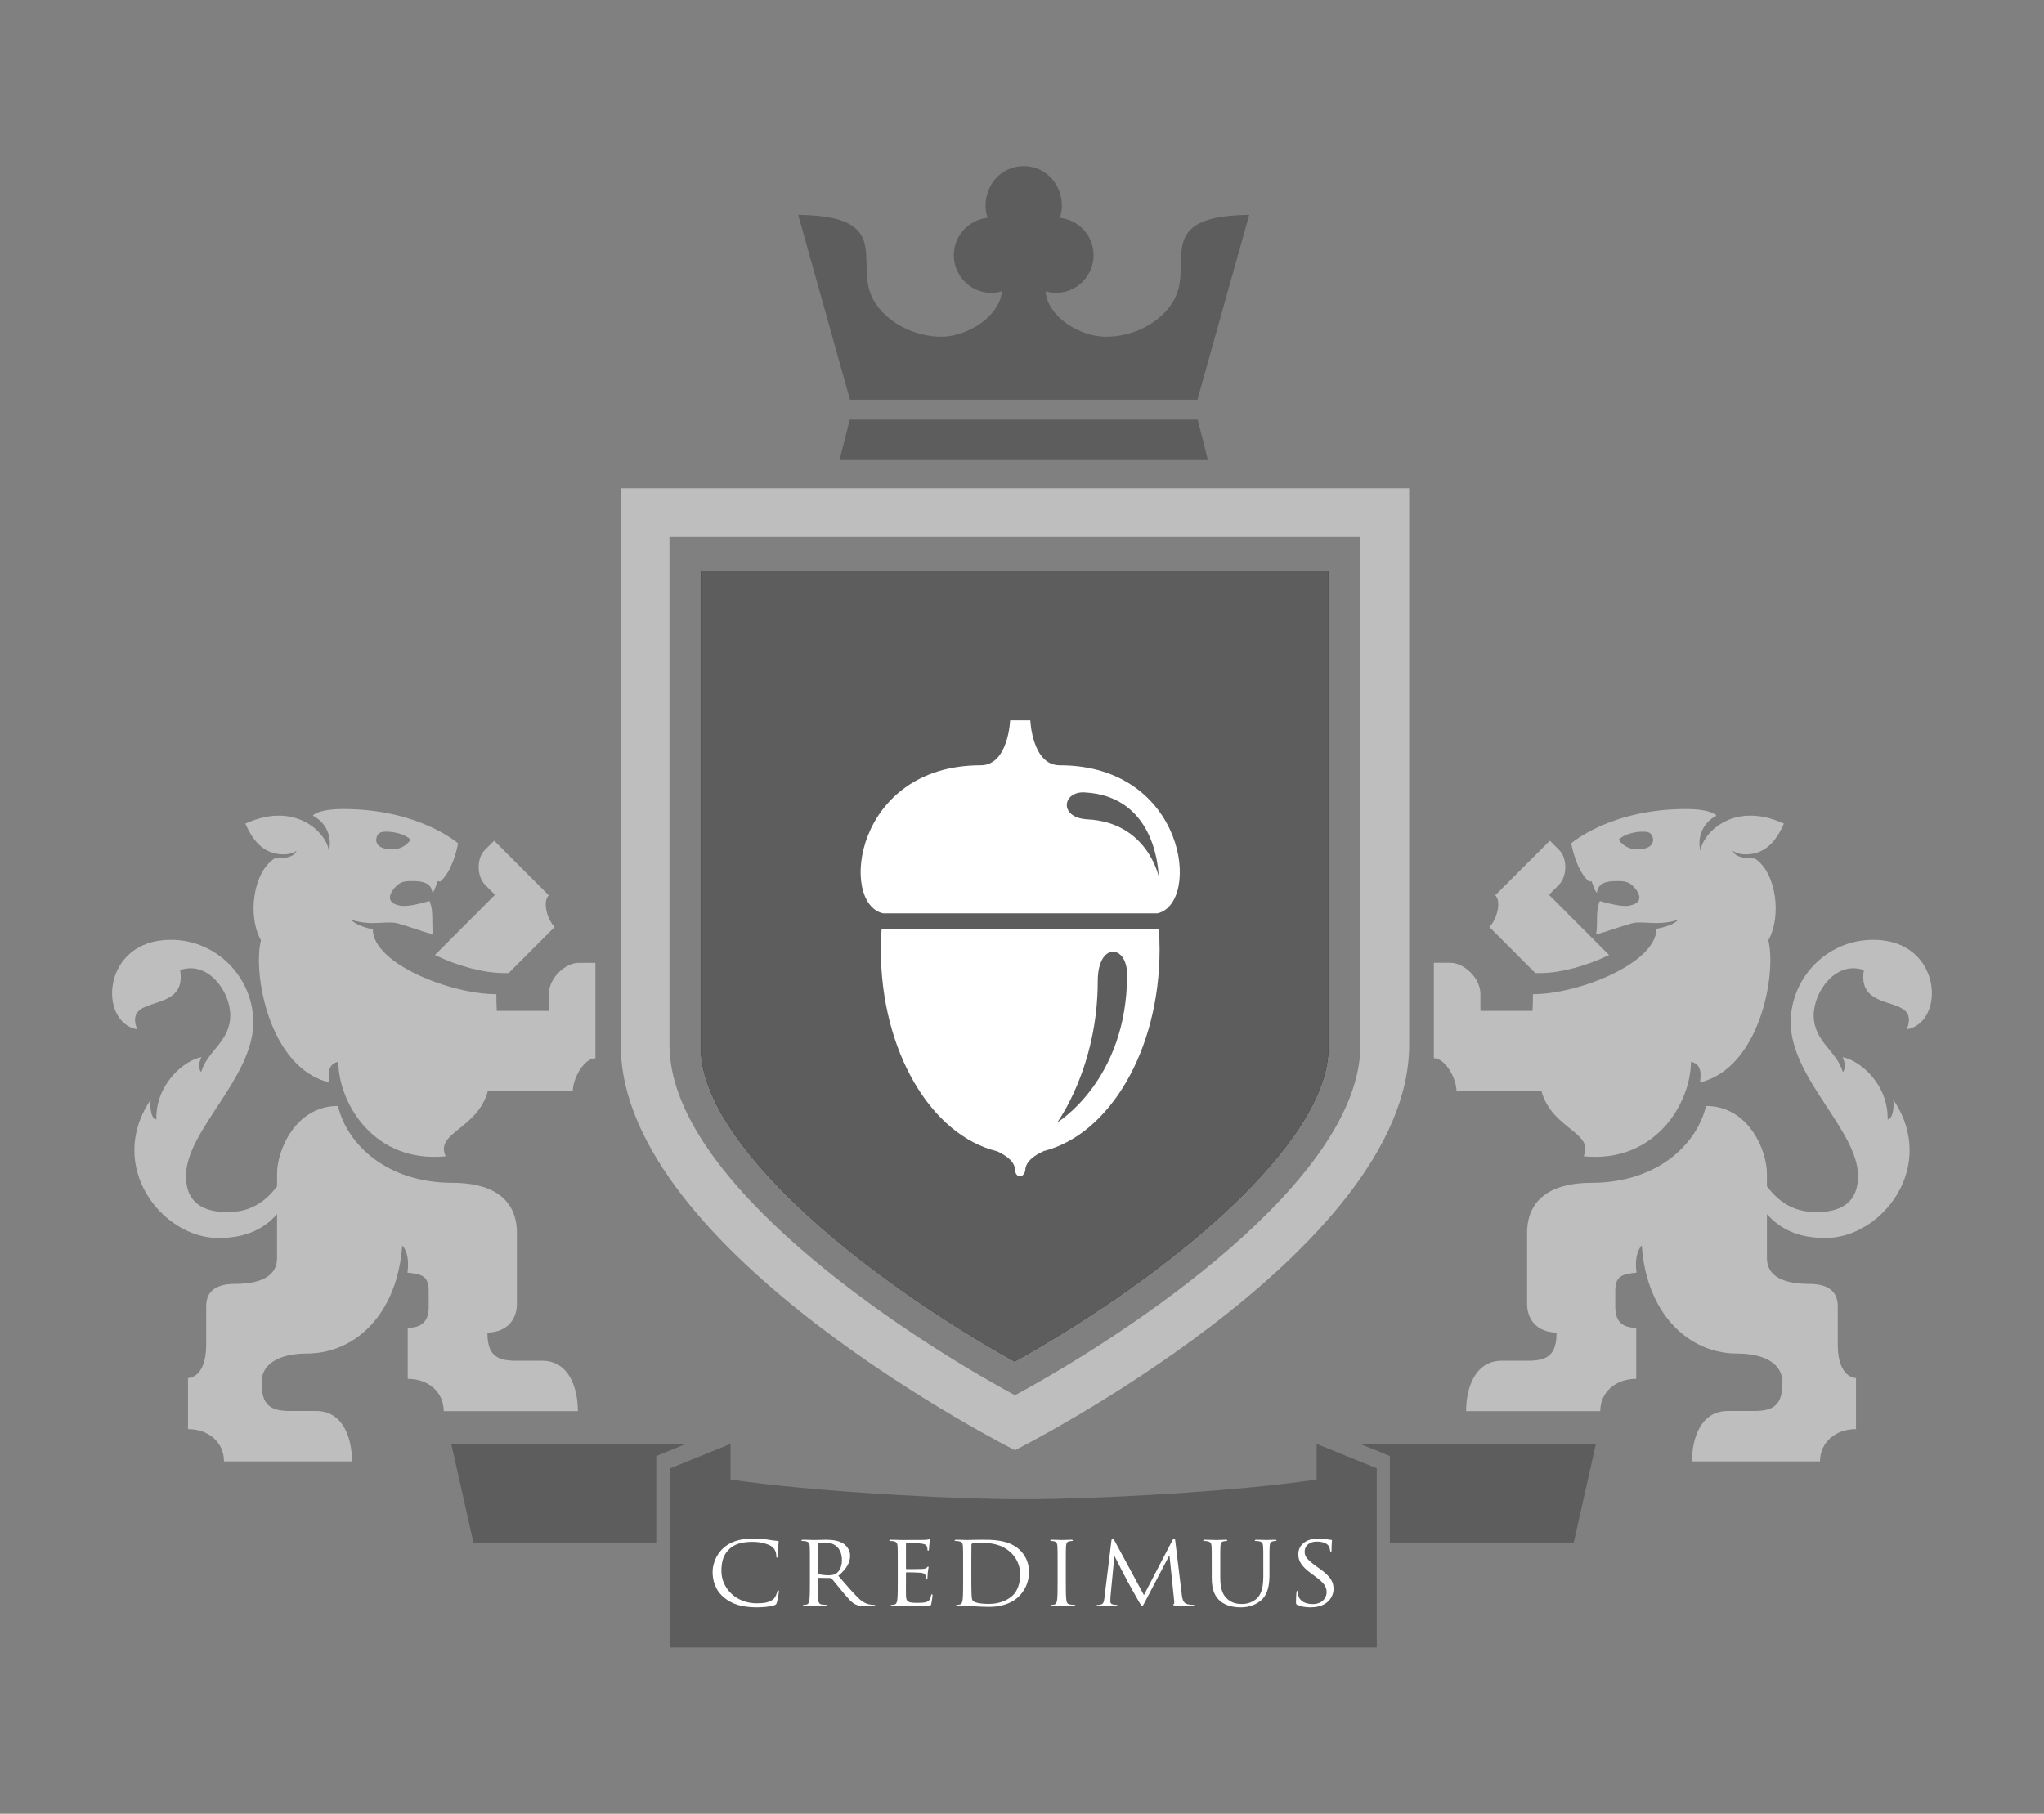 <?xml version="1.0" encoding="UTF-8"?>
<svg id="Layer_1" xmlns="http://www.w3.org/2000/svg" viewBox="0 0 4659 4134.68">
  <rect x="0" y="0" width="4659" height="4134.68" fill="#808080" stroke="none"/>
  <defs>
    <style>
      .cls-1 {
        fill: #1d1d1b;
      }

      .cls-2 {
        fill: #bebebe;
      }

      .cls-3 {
        fill: #fff;
      }

      .cls-4 {
        fill: #5e5d5d;
      }
    </style>
  </defs>
  <g>
    <path class="cls-1" d="M2312.73,3103.73c-351.06-196.06-715.32-496.69-715.32-716.27v-1086.45h1430.68v1086.45c0,219.59-364.3,520.21-715.36,716.27h0Z"/>
    <polygon class="cls-4" points="1495.87 3319.2 1563.89 3291.65 1028.57 3291.65 1079.13 3516.53 1495.87 3516.53 1495.87 3319.2"/>
    <g>
      <path class="cls-2" d="M1128.38,2039.83l-137.13,137.35c50.19,24.26,110.19,41.07,157.12,41.07h11.01c47.27-47.31,98.6-98.83,104.82-105-16.89-16.85-28.17-57.62-13.41-72.34l-124.44-124.46c-8.27,8.27-15.43,15.46-21.52,21.52-18.02,18.02-19.19,59.17,1.57,79.93,17.23,17.25,21.97,21.93,21.97,21.93Z"/>
      <path class="cls-2" d="M1235.72,3102.05h-59.87c-43.96,0-64.86-13.03-64.86-64.25,32.31,0,67.26-18.6,67.26-66.23v-160.46c0-85.89-67.04-114.66-146.65-114.66-147.96,0-239.82-85.73-261.29-175.23-96.29,0-138.77,100.26-138.77,154.43v28.67c-32.85,43.81-70.18,58.9-113.18,58.9-60.16,0-94.47-25.52-94.47-82.04,0-104.42,153.46-222.95,153.46-350.77,0-99.75-81.21-187.95-188.33-187.95-157.33,0-165.95,188.22-76.32,204.14-33.5-84.85,115.16-30.62,97.91-135.13,63.4-22.11,114.26,48.71,114.26,103.05,0,60.36-53.31,81.66-66.36,129.65-7.32-8.45-4.65-24.85.76-34.15-38.8,6.52-104.85,61.42-102.89,142.03-13.21-1.48-15.01-32.55-12.71-45.27-102.62,150.99,24.87,315.48,154.27,315.48,54.79,0,99.34-15.68,133.56-54.34v100.4c0,35.38-28.35,58.54-96.17,58.54-39.92,0-65.31,14.6-65.31,50.6v87.97c0,77.24-41.52,76.07-41.52,76.07v116.37c46.21,0,82.04,29.7,82.04,73.64h291.83c0-50.5-18.96-114.89-81.44-114.89h-59.89c-43.92,0-64.86-12.99-64.86-64.25s53.71-66.72,103.25-66.72c110.62,0,206.64-90.62,217.37-246.46,11.91,12.94,15.79,35.99,11.91,61.91,27.05,3.48,48.46,4.09,48.46,40.8v37.75c0,36.93-20.62,47.22-47.79,47.22v116.42c46.23,0,82.05,29.7,82.05,73.6h305.75c0-50.46-18.96-114.84-81.46-114.84Z"/>
    </g>
    <g>
      <path class="cls-2" d="M3530.64,2039.83l137.13,137.35c-50.19,24.26-110.22,41.07-157.17,41.07h-11.01c-47.22-47.31-98.58-98.83-104.82-105,16.94-16.85,28.22-57.62,13.43-72.34l124.41-124.46c8.27,8.27,15.45,15.46,21.52,21.52,18.06,18.02,19.23,59.17-1.57,79.93-17.21,17.25-21.93,21.93-21.93,21.93Z"/>
      <path class="cls-2" d="M3423.26,3102.05h59.89c43.94,0,64.83-13.03,64.83-64.25-32.26,0-67.22-18.6-67.22-66.23v-160.46c0-85.89,66.99-114.66,146.65-114.66,147.96,0,239.8-85.73,261.27-175.23,96.29,0,138.74,100.26,138.74,154.43v28.67c32.85,43.81,70.18,58.9,113.18,58.9,60.21,0,94.49-25.52,94.49-82.04,0-104.42-153.48-222.95-153.48-350.77,0-99.75,81.23-187.95,188.35-187.95,157.3,0,165.97,188.22,76.29,204.14,33.52-84.85-115.16-30.62-97.86-135.13-63.44-22.11-114.3,48.71-114.3,103.05,0,60.36,53.33,81.66,66.36,129.65,7.32-8.45,4.67-24.85-.72-34.15,38.73,6.52,104.82,61.42,102.85,142.03,13.21-1.48,15.05-32.55,12.71-45.27,102.67,150.99-24.85,315.48-154.25,315.48-54.81,0-99.34-15.68-133.58-54.34v100.4c0,35.38,28.35,58.54,96.15,58.54,39.99,0,65.33,14.6,65.33,50.6v87.97c0,77.24,41.56,76.07,41.56,76.07v116.37c-46.23,0-82.04,29.7-82.04,73.64h-291.87c0-50.5,18.96-114.89,81.46-114.89h59.89c43.9,0,64.88-12.99,64.88-64.25s-53.74-66.72-103.3-66.72c-110.62,0-206.64-90.62-217.33-246.46-11.91,12.94-15.82,35.99-11.91,61.91-27.09,3.48-48.48,4.09-48.48,40.8v37.75c0,36.93,20.62,47.22,47.76,47.22v116.42c-46.23,0-82,29.7-82,73.6h-305.8c0-50.46,19.01-114.84,81.46-114.84Z"/>
    </g>
    <polygon class="cls-4" points="3168.05 3319.2 3100.03 3291.65 3637.67 3291.65 3587.08 3516.53 3168.05 3516.53 3168.05 3319.2"/>
    <path class="cls-4" d="M3138.18,3755.83v-408.6l-137.13-55.58v81.19c-184.26,27.86-504.62,44.89-667.94,44.89s-483.64-17.03-667.94-44.89v-81.19l-137.13,55.58v408.6h1610.14Z"/>
    <path class="cls-2" d="M2313.45,1113.02h-898.59v1268.73c0,472.98,898.59,924.28,898.59,924.28,0,0,898.57-451.3,898.57-924.28v-1268.73h-898.57ZM3100.95,2381.75c0,309.62-528.43,659.01-787.5,798.93-259.09-139.92-787.5-489.31-787.5-798.93v-1157.69h1575v1157.69Z"/>
    <path class="cls-4" d="M2676.38,683.19c-29.03,52.52-92.83,84.43-155.15,84.43s-133.89-47.31-138.03-103.54c7.5,2.22,15.19,3.68,23.41,3.68,47.49,0,86.04-38.51,86.04-86.04,0-44.37-33.7-80.4-76.88-85.1,2.7-8.54,4.63-17.52,4.63-27,0-50.14-36.93-90.76-87.03-90.76s-86.96,40.62-86.96,90.76c0,9.48,1.84,18.47,4.56,27-43.13,4.7-76.83,40.73-76.83,85.1,0,47.54,38.5,86.04,86,86.04,8.24,0,15.93-1.46,23.41-3.68-4.13,56.23-77.89,103.54-137.96,103.54s-126.14-31.9-155.12-84.43c-45.83-83.05,50.91-190.98-171.05-193.27l117.99,421.2h791.95l118.03-421.2c-222,2.29-125.22,110.21-171,193.27Z"/>
    <polygon class="cls-4" points="2753.21 1048.66 2729.93 956.66 1936.86 956.66 1913.54 1048.66 2753.21 1048.66"/>
    <g>
      <path class="cls-3" d="M1651.22,3642.61c-21.58-17.44-26.92-40.21-26.92-59.22,0-13.43,5.12-36.84,24.93-54.64,13.35-11.99,33.61-21.43,67.88-21.43,8.9,0,21.37.63,32.27,2.43,8.46,1.39,15.58,2.6,22.7,3.01,2.44.18,2.89.99,2.89,2.2,0,1.57-.66,4-1.11,11.19-.45,6.6-.45,17.61-.66,20.62-.22,2.97-.67,4.18-2.01,4.18-1.55,0-1.77-1.39-1.77-4.18,0-7.82-3.56-16.04-9.35-20.44-7.79-5.98-24.93-11.37-44.51-11.37-29.6,0-43.39,7.77-51.19,14.6-16.24,13.97-20.03,31.81-20.03,52.21,0,38.19,32.72,73.24,80.34,73.24,16.69,0,29.82-1.8,38.73-10.02,4.67-4.4,7.56-13.21,8.23-16.8.45-2.2.89-3.01,2.22-3.01,1.11,0,1.56,1.39,1.56,3.01,0,1.39-2.67,18.83-4.9,25.61-1.34,3.82-1.79,4.22-5.78,5.79-8.91,3.19-25.82,4.63-40.07,4.63-33.37,0-55.86-7.41-73.44-21.61Z"/>
      <path class="cls-3" d="M1846.07,3568.16c0-31.23,0-36.8-.45-43.22-.45-6.78-2.22-9.97-9.57-11.41-1.77-.4-5.56-.58-7.57-.58-.89,0-1.77-.4-1.77-1.21,0-1.17,1.11-1.57,3.56-1.57,10.01,0,24.04.58,25.15.58,2.45,0,19.35-.58,26.26-.58,14.02,0,28.93,1.17,40.72,8.81,5.57,3.59,15.35,13.39,15.35,27.18,0,14.83-6.9,29.61-26.92,46.23,18.25,20.98,33.38,38.82,46.29,51.22,12.02,11.41,21.59,13.61,27.15,14.42,4.24.58,7.35.58,8.68.58,1.11,0,2,.58,2,1.21,0,1.17-1.34,1.57-5.34,1.57h-15.8c-12.47,0-18.03-.99-23.81-3.77-9.57-4.63-17.35-14.42-30.05-29.43-9.34-11.01-19.8-24.4-24.25-29.61-.89-.81-1.56-1.21-2.9-1.21l-27.37-.4c-1.11,0-1.55.63-1.55,1.62v4.81c0,19.19,0,35,1.11,43.4.66,5.79,2,10.2,8.67,11.01,3.12.4,8.02.81,10.02.81,1.34,0,1.77.58,1.77,1.21,0,.99-1.11,1.57-3.56,1.57-12.23,0-26.25-.58-27.37-.58-.21,0-14.24.58-20.92.58-2.45,0-3.56-.4-3.56-1.57,0-.63.45-1.21,1.79-1.21,2,0,4.67-.4,6.67-.81,4.45-.81,5.56-5.21,6.46-11.01,1.11-8.4,1.11-24.22,1.11-43.4v-35.23ZM1863.87,3585.59c0,.99.44,1.8,1.55,2.38,3.34,1.8,13.58,3.19,23.37,3.19,5.33,0,11.57-.58,16.69-3.77,7.78-4.81,13.57-15.64,13.57-30.82,0-25.03-14.69-40.03-38.49-40.03-6.68,0-12.69.63-14.92,1.21-1.11.4-1.78,1.21-1.78,2.38v65.46Z"/>
      <path class="cls-3" d="M2046.33,3568.16c0-31.23,0-36.8-.45-43.22-.45-6.78-2.22-9.97-9.57-11.41-1.77-.4-5.56-.58-7.57-.58-.89,0-1.77-.4-1.77-1.21,0-1.17,1.11-1.57,3.56-1.57,10.01,0,24.04.58,25.15.58,1.55,0,45.84,0,50.96-.18,4.22-.22,7.78-.63,9.57-1.03,1.11-.18,2-.99,3.11-.99.67,0,.89.81.89,1.8,0,1.39-1.11,3.82-1.78,9.39-.22,2.02-.67,10.83-1.11,13.21-.23,1.03-.67,2.2-1.56,2.2-1.34,0-1.77-.99-1.77-2.61,0-1.39-.23-4.76-1.34-7.19-1.56-3.19-3.79-5.62-15.8-6.78-3.79-.4-28.04-.63-30.49-.63-.89,0-1.34.63-1.34,2.02v55.22c0,1.39.22,1.98,1.34,1.98,2.89,0,30.26,0,35.38-.36,5.33-.4,8.46-.81,10.46-2.83,1.56-1.57,2.45-2.61,3.34-2.61.67,0,1.11.4,1.11,1.62s-1.11,4.58-1.77,11.19c-.45,4-.89,11.41-.89,12.81,0,1.62,0,3.82-1.56,3.82-1.11,0-1.56-.81-1.56-1.8,0-2.02,0-4-.89-6.6-.89-2.79-2.9-6.2-11.57-7.01-6.01-.58-28.05-.99-31.82-.99-1.11,0-1.56.58-1.56,1.39v17.61c0,6.78-.23,30.01,0,34.19.66,13.84,4,16.4,25.81,16.4,5.79,0,15.58,0,21.36-2.2,5.79-2.16,8.46-6.2,10.02-14.38.44-2.2.89-3.01,2-3.01,1.34,0,1.34,1.62,1.34,3.01,0,1.57-1.79,15.19-2.9,19.41-1.55,5.21-3.34,5.21-12.02,5.21-33.6,0-48.51-1.21-54.96-1.21-1.11,0-15.14.58-21.81.58-2.45,0-3.56-.4-3.56-1.57,0-.63.45-1.21,1.79-1.21,2,0,4.67-.4,6.67-.81,4.45-.81,5.56-5.21,6.46-11.01,1.11-8.4,1.11-24.22,1.11-43.4v-35.23Z"/>
      <path class="cls-3" d="M2195.29,3568.16c0-31.23,0-36.8-.45-43.22-.45-6.78-2.22-9.97-9.57-11.41-1.77-.4-5.56-.58-7.57-.58-.89,0-1.77-.4-1.77-1.21,0-1.17,1.11-1.57,3.56-1.57,10.01,0,24.04.58,25.15.58,2.67,0,16.69-.58,30.04-.58,22.04,0,62.77-1.8,89.22,22.78,11.14,10.42,21.61,27.05,21.61,50.82,0,25.25-11.59,44.62-24.04,56.43-9.57,9.03-29.6,23-67.43,23-19.14,0-47.18-2.38-49.4-2.38-1.11,0-15.14.58-21.81.58-2.45,0-3.56-.4-3.56-1.57,0-.63.45-1.21,1.79-1.21,2,0,4.67-.4,6.67-.81,4.45-.81,5.56-5.21,6.46-11.01,1.11-8.4,1.11-24.22,1.11-43.4v-35.23ZM2213.98,3589.77c0,21.21.22,39.63.45,43.4.21,5.03.66,13.03,2.44,15.23,2.9,3.78,11.58,8,37.84,8,20.69,0,39.83-6.79,52.96-18.6,11.57-10.2,17.79-29.43,17.79-47.85,0-25.39-12.22-41.79-21.35-50.41-20.92-19.81-46.29-22.6-72.78-22.6-4.45,0-12.68.58-14.47,1.39-2,.81-2.66,1.8-2.66,4-.22,6.83-.22,27.23-.22,42.64v24.8Z"/>
      <path class="cls-3" d="M2429.39,3603.38c0,19.19,0,35,1.12,43.4.67,5.79,2.02,10.2,8.67,11.01,3.14.4,8.04.81,10.02.81,1.35,0,1.8.58,1.8,1.21,0,.99-1.12,1.57-3.55,1.57-12.27,0-26.28-.58-27.41-.58s-15.1.58-21.79.58c-2.43,0-3.55-.4-3.55-1.57,0-.63.45-1.21,1.75-1.21,2.02,0,4.67-.4,6.69-.81,4.45-.81,5.57-5.21,6.47-11.01,1.08-8.4,1.08-24.22,1.08-43.4v-35.23c0-31.23,0-36.8-.45-43.22-.4-6.78-2.65-10.2-7.55-11.19-2.43-.63-5.35-.81-6.88-.81-.9,0-1.8-.4-1.8-1.21,0-1.17,1.12-1.57,3.55-1.57,7.37,0,21.39.58,22.47.58s15.14-.58,21.84-.58c2.43,0,3.55.4,3.55,1.57,0,.81-.9,1.21-1.8,1.21-1.53,0-2.88.18-5.53.58-6.02,1.03-7.82,4.4-8.27,11.41-.45,6.43-.45,12-.45,43.22v35.23Z"/>
      <path class="cls-3" d="M2693.76,3635.6c.85,7.19,2.43,18.38,12,21.21,6.47,1.8,12.22,1.8,14.47,1.8,1.12,0,1.8.18,1.8.99,0,1.21-2.02,1.8-4.67,1.8-4.9,0-28.94-.58-37.2-1.17-5.12-.4-6.2-1.03-6.2-2.02,0-.81.45-1.21,1.53-1.39,1.12-.22,1.35-3.59.9-7.19l-10.69-103.25h-.63l-54.55,104.01c-4.67,8.81-5.35,10.61-7.32,10.61-1.57,0-2.7-1.98-6.92-9.21-5.79-9.8-24.94-44.39-26.01-46.41-2.02-3.59-26.96-51.62-29.39-57.02h-.9l-8.9,92.83c-.22,3.23-.22,6.83-.22,10.24,0,2.97,2.43,5.57,5.79,6.2,3.78.76,7.1.99,8.45.99.9,0,1.75.4,1.75.99,0,1.39-1.3,1.8-4,1.8-8.22,0-18.92-.58-20.67-.58-2.02,0-12.71.58-18.69.58-2.25,0-3.82-.4-3.82-1.8,0-.58,1.12-.99,2.25-.99,1.8,0,3.32,0,6.69-.58,7.32-1.21,8-9.03,8.9-16.63l16-130.48c.45-2.16,1.12-3.59,2.47-3.59s2.2.81,3.33,3.01l68.11,125.85,65.42-125.63c.9-1.8,1.8-3.23,3.32-3.23s2.24,1.62,2.7,5.44l14.92,122.84Z"/>
      <path class="cls-3" d="M2762.01,3568.16c0-31.23,0-36.8-.45-43.22-.45-6.78-2.25-9.97-9.57-11.41-1.8-.4-5.57-.58-7.59-.58-.85,0-1.75-.4-1.75-1.21,0-1.17,1.08-1.57,3.55-1.57,10.02,0,23.59.58,25.61.58s15.32-.58,22.02-.58c2.43,0,3.55.4,3.55,1.57,0,.81-.9,1.21-1.75,1.21-1.57,0-2.92.18-5.57.58-6.02.81-7.82,4.4-8.27,11.41-.4,6.43-.4,12-.4,43.22v28.04c0,28.8,7.1,41.2,16.67,49.38,10.92,9.21,20.94,11.01,33.61,11.01,13.57,0,26.91-5.8,34.96-14.38,10.2-11.41,12.89-28.44,12.89-49.02v-25.03c0-31.23,0-36.8-.45-43.22-.45-6.78-2.25-9.97-9.57-11.41-1.8-.4-5.57-.58-7.55-.58-.9,0-1.8-.4-1.8-1.21,0-1.17,1.12-1.57,3.55-1.57,10.02,0,22.29.58,23.59.58,1.57,0,12.04-.58,18.69-.58,2.47,0,3.6.4,3.6,1.57,0,.81-.9,1.21-1.8,1.21-1.57,0-2.88,0-5.57.58-6.02,1.03-7.77,4.4-8.22,11.41-.45,6.43-.45,12-.45,43.22v21.43c0,21.61-2.7,45.6-20.49,59.8-16,12.8-32.71,14.83-45.83,14.83-7.59,0-30.06-.81-45.83-14.24-10.92-9.39-19.37-23.41-19.37-52.61v-29.21Z"/>
      <path class="cls-3" d="M2957.28,3658.78c-3.1-1.39-3.32-2.2-3.32-7.59,0-10.02.9-18.02,1.12-21.21.23-2.2.67-3.19,1.75-3.19,1.35,0,1.57.58,1.57,2.2,0,1.8,0,4.58.67,7.41,3.32,14.78,18.02,20.4,32.94,20.4,21.39,0,31.81-13.79,31.81-26.6,0-13.84-6.42-21.84-25.57-36.03l-10.02-7.41c-23.59-17.39-28.94-29.79-28.94-43.4,0-21.43,17.79-36.03,46.05-36.03,8.67,0,15.14.81,20.71,2.02,4.22.81,6.02.99,7.77.99s2.25.4,2.25,1.39-.9,7.64-.9,21.21c0,3.23-.45,4.63-1.57,4.63-1.3,0-1.53-1.03-1.75-2.6-.23-2.43-1.57-7.82-2.92-10.02-1.3-2.2-7.32-10.6-27.81-10.6-15.36,0-27.36,8.63-27.36,23.23,0,11.41,6.25,18.2,27.14,33.61l6.25,4.4c26.24,18.6,32.48,31,32.48,47,0,8.22-3.55,23.41-18.92,33.25-9.57,5.97-21.57,8.4-33.61,8.4-10.47,0-20.71-1.44-29.83-5.44Z"/>
    </g>
    <path class="cls-2" d="M1319.58,2194.89c-31.49,0-68.51,34.89-68.51,71.22v38.37h-118.72c-.64-11.24-1.01-23.86-1.01-38.06-103.58,0-281.09-69.07-281.58-147.86,0,0-35.41-6.38-49.64-21.96,50.13,16.96,86.06-1.35,113.89,10.94,18.2,4.45,40.11,13.5,73.54,22.87-5.09-24.86,2.12-53.3-8.66-76.42-14.47,4.01-50.47,14.75-68.61,10.32-41.08-9.05-12.56-40.57-2.38-48.36,10.17-7.78,22.61-7.39,34.03-7.39,35.25,0,41.69,13.14,43.74,26.66,5.4-4.68,8.29-17.9,12.39-26.66-.05-.08,6.05,1.98,6.05.61,29.74-26.07,40.04-86.69,40.04-86.69,0,0-89.38-78.16-261.1-78.11-60.25,0-69.87,15.03-69.87,15.03,34.94,18.43,43.71,54.49,36.03,80.87-1.5-35.54-70.76-116.96-189.87-62.74,17.02,39.9,43.04,70.08,86.28,70.08,14.8,0,24.1-3.2,30.43-8.5-4.48,10.43-13.22,17.57-50.74,18.14-49.19,32.37-61.23,132.55-30.46,186.22-19.19,76.08,18.93,291.38,155.89,324.07-5.79-35.61,6.54-43.69,20.42-47.15.52,95.15,82.09,231.98,244.72,215.58-25.14-54.56,72.33-61.69,96.05-148.57h193.72c0-29.51,25.79-74.98,51.55-74.98v-217.53h-37.63ZM857.91,1910.71c1.63-7.37,5.11-12.03,12.41-13.92,7.32-1.85,44.05-2.28,65.9,17.28-10.98,15.89-31.54,27.59-60.99,19.85-15.35-4.02-19.26-14.83-17.32-23.21Z"/>
    <path class="cls-2" d="M3268.29,2194.89v217.53c25.77,0,51.56,45.47,51.56,74.98h193.72c23.7,86.89,121.18,94.02,96.04,148.57,162.58,16.4,244.2-120.42,244.69-215.58,13.9,3.46,26.22,11.54,20.46,47.15,136.95-32.7,175.05-248,155.86-324.07,30.75-53.67,18.76-153.84-30.44-186.22-37.54-.57-46.26-7.7-50.75-18.14,6.31,5.3,15.64,8.5,30.42,8.5,43.24,0,69.24-30.18,86.27-70.08-119.09-54.22-188.37,27.19-189.86,62.74-7.68-26.37,1.08-62.43,36.06-80.87,0,0-9.66-15.03-69.89-15.03-171.72-.05-261.09,78.11-261.09,78.11,0,0,10.29,60.62,40.03,86.69,0,1.37,6.11-.69,6.04-.61,4.11,8.75,7.01,21.97,12.38,26.66,2.09-13.51,8.52-26.66,43.72-26.66,11.46,0,23.93-.39,34.1,7.39,10.16,7.78,38.66,39.3-2.38,48.36-18.17,4.43-54.14-6.31-68.63-10.32-10.76,23.12-3.55,51.56-8.67,76.42,33.45-9.37,55.38-18.42,73.57-22.87,27.84-12.29,63.71,6.02,113.85-10.94-14.22,15.58-49.63,20.66-49.63,20.66-.52,78.8-177.99,149.16-281.6,149.16,0,14.2-.34,26.81-.99,38.06h-118.71v-38.37c0-36.33-37.02-71.22-68.54-71.22h-37.61ZM3750.27,1933.91c-29.43,7.74-49.99-3.95-60.97-19.85,21.81-19.56,58.57-19.13,65.89-17.28,7.3,1.89,10.76,6.55,12.4,13.92,1.96,8.38-1.95,19.19-17.32,23.21Z"/>
    <path class="cls-4" d="M2312.73,3103.73c-351.06-196.06-715.32-496.69-715.32-716.27v-1086.45h1430.68v1086.45c0,219.59-364.3,520.21-715.36,716.27h0Z"/>
  </g>
  <g>
    <path class="cls-3" d="M2012.88,2118.3h-3.38c-1.03,15.12-1.76,30.31-1.76,45.84,0,231.88,114.49,423.79,264.98,460.38,20.84,9.6,40.63,23.62,41.17,43.22,0,0,.34,13.56,10.84,13.56s12.25-13.56,12.25-13.56c.56-19.95,21.1-34.2,42.38-43.79,149.5-38.12,263.75-229.25,263.75-459.81,0-15.53-.69-30.72-1.72-45.84h-628.51ZM2409.6,2558.96s92.57-124.34,92.57-322.62c0-89.23,66.92-83.9,66.92-14.47,0,241.24-159.48,337.09-159.48,337.09Z"/>
    <path class="cls-3" d="M2415.49,1744.62c-63.1,0-67.04-102.57-67.04-102.57h-45.97s-3.94,102.57-67.04,102.57c-288,0-323.5,314.58-222.56,337.57h625.17c100.93-22.99,65.45-337.57-222.56-337.57ZM2478.65,1867.88c-65.48-3.32-57.67-64.09-6.73-61.48,168.23,8.49,168.89,191.16,168.89,191.16,0,0-25.65-122.81-162.16-129.68Z"/>
  </g>
</svg>